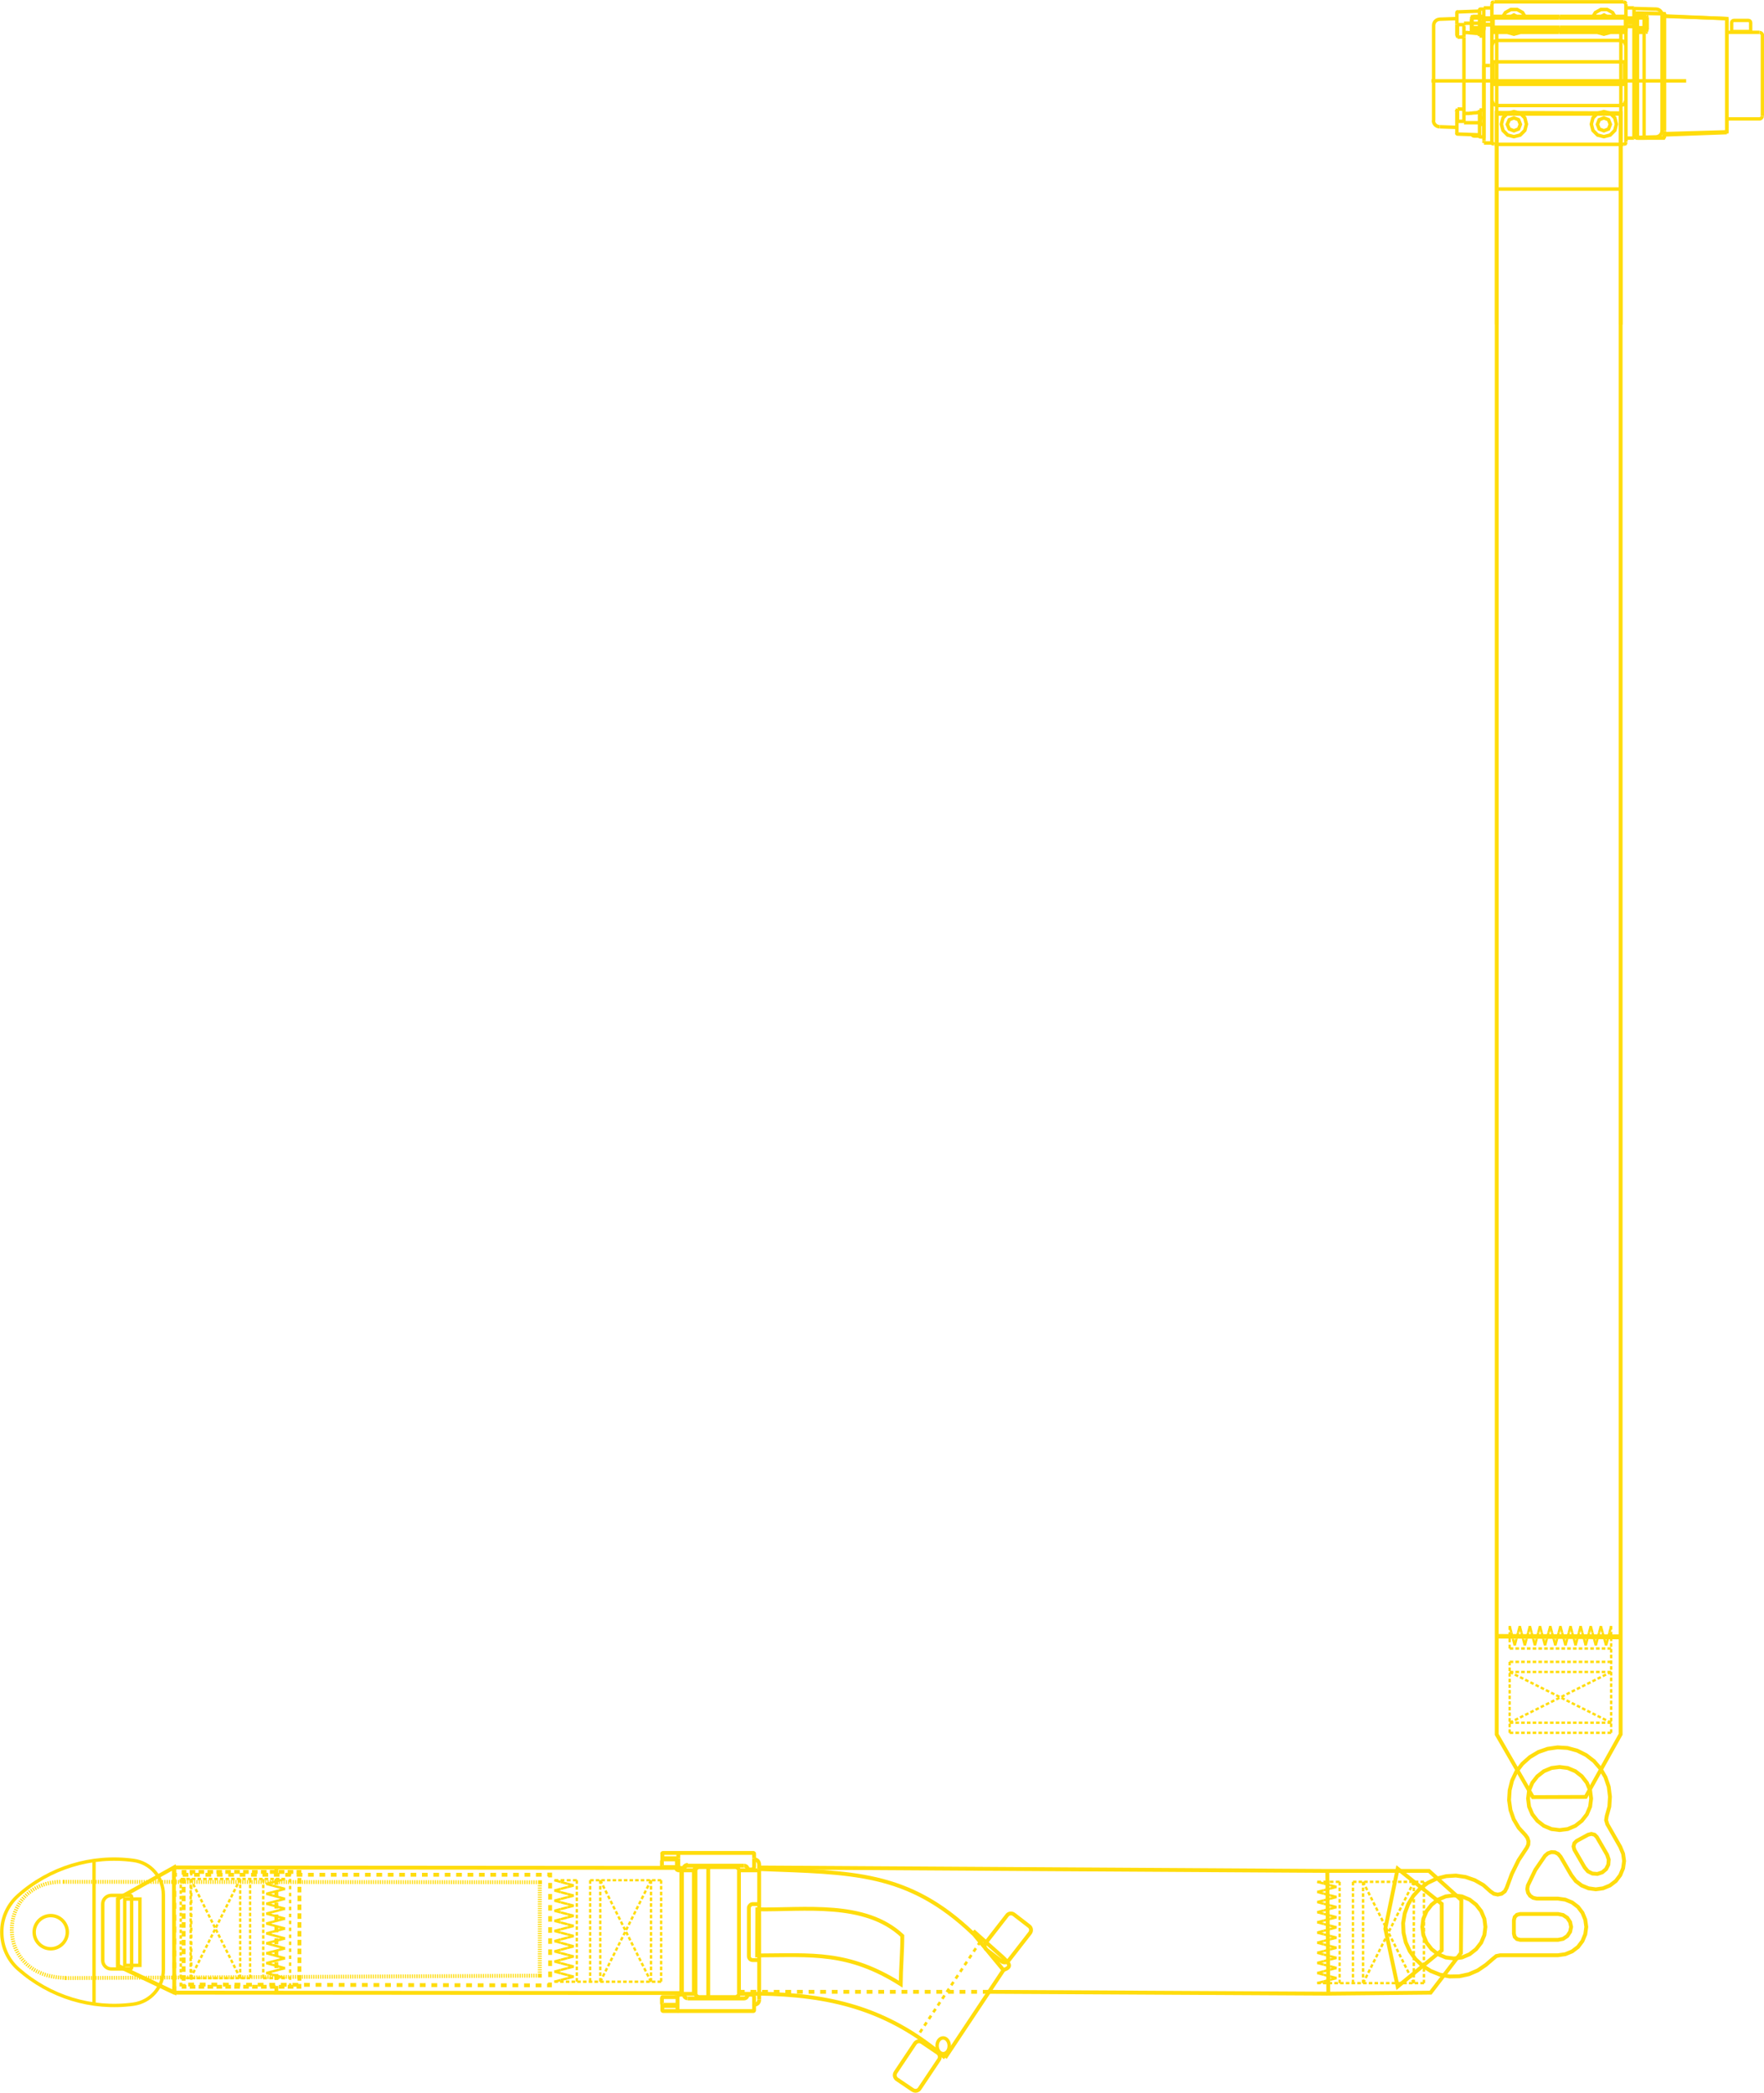 <?xml version="1.0" encoding="utf-8"?>
<!-- Generator: Adobe Illustrator 25.0.1, SVG Export Plug-In . SVG Version: 6.00 Build 0)  -->
<svg version="1.1"
	 id="GUIDE" xmlns:cc="http://creativecommons.org/ns#" xmlns:dc="http://purl.org/dc/elements/1.1/" xmlns:inkscape="http://www.inkscape.org/namespaces/inkscape" xmlns:rdf="http://www.w3.org/1999/02/22-rdf-syntax-ns#" xmlns:sodipodi="http://sodipodi.sourceforge.net/DTD/sodipodi-0.dtd" xmlns:svg="http://www.w3.org/2000/svg"
	 xmlns="http://www.w3.org/2000/svg" xmlns:xlink="http://www.w3.org/1999/xlink" x="0px" y="0px" viewBox="0 0 872.5 1035"
	 style="enable-background:new 0 0 872.5 1035;" xml:space="preserve">
<style type="text/css">
	.st0{clip-path:url(#SVGID_2_);fill:none;stroke:#FFDC0C;stroke-width:1.685;stroke-linejoin:bevel;stroke-miterlimit:22.926;}
	.st1{fill:none;stroke:#FFDC0C;stroke-width:1.684;stroke-miterlimit:22.926;}
	.st2{fill:none;stroke:#FFDC0C;stroke-width:1.91;stroke-miterlimit:22.926;}
	.st3{fill:none;stroke:#FFDC0C;stroke-width:1.91;stroke-miterlimit:22.926;stroke-dasharray:2.75,1.617;}
	.st4{fill:none;stroke:#FFDC0C;stroke-width:1.91;stroke-miterlimit:22.926;stroke-dasharray:2.771,1.637;}
	.st5{fill:none;stroke:#FFDC0C;stroke-width:1.175;stroke-miterlimit:22.926;stroke-dasharray:1.721,1.721;}
	.st6{fill:none;stroke:#FFDC0C;stroke-width:1.91;stroke-miterlimit:22.926;stroke-dasharray:2.864,2.864;}
	.st7{fill:none;stroke:#FFDC0C;stroke-width:1.91;stroke-miterlimit:22.926;stroke-dasharray:2.739,2.739;}
	.st8{fill:none;stroke:#FFDC0C;stroke-width:1.91;stroke-miterlimit:22.926;stroke-dasharray:2.818,2.818;}
	
		.st9{clip-path:url(#SVGID_4_);fill:none;stroke:#FFDC0C;stroke-width:1.91;stroke-miterlimit:22.926;stroke-dasharray:0.567,0.567;}
	
		.st10{clip-path:url(#SVGID_4_);fill:none;stroke:#FFDC0C;stroke-width:1.91;stroke-miterlimit:22.926;stroke-dasharray:0.561,0.561;}
	.st11{clip-path:url(#SVGID_4_);fill:none;stroke:#FFDC0C;stroke-width:1.91;stroke-miterlimit:22.926;}
	.st12{fill:none;stroke:#FFDC0C;stroke-width:1.179;stroke-linejoin:bevel;stroke-miterlimit:22.926;stroke-dasharray:1.847,1.148;}
	.st13{fill:none;stroke:#FFDC0C;stroke-width:1.179;stroke-linejoin:bevel;stroke-miterlimit:22.926;stroke-dasharray:1.74,1.04;}
	.st14{fill:none;stroke:#FFDC0C;stroke-width:1.179;stroke-linejoin:bevel;stroke-miterlimit:22.926;stroke-dasharray:1.746,1.046;}
	
		.st15{fill:none;stroke:#FFDC0C;stroke-width:1.179;stroke-linejoin:bevel;stroke-miterlimit:22.926;stroke-dasharray:3.194,4.500000e-02;}
	.st16{fill:none;stroke:#FFDC0C;stroke-width:1.179;stroke-linejoin:bevel;stroke-miterlimit:22.926;stroke-dasharray:1.734,1.035;}
	.st17{fill:none;stroke:#FFDC0C;stroke-width:1.179;stroke-linejoin:bevel;stroke-miterlimit:22.926;stroke-dasharray:1.708,1.008;}
	.st18{fill:none;stroke:#FFDC0C;stroke-width:1.91;stroke-miterlimit:22.926;stroke-dasharray:2.944,2.944;}
	.st19{clip-path:url(#SVGID_6_);fill:none;stroke:#FFDC0C;stroke-width:1.708;stroke-miterlimit:22.926;}
	.st20{clip-path:url(#SVGID_6_);fill:none;stroke:#FFDC0C;stroke-width:1.91;stroke-miterlimit:22.926;}
	.st21{fill:none;stroke:#FFDC0C;stroke-width:1.347;stroke-miterlimit:22.926;stroke-dasharray:2,2;}
	.st22{clip-path:url(#SVGID_8_);fill:none;stroke:#FFDC0C;stroke-width:1.91;stroke-miterlimit:22.926;}
	.st23{clip-path:url(#SVGID_8_);fill:none;stroke:#FFDC0C;stroke-width:1.91;stroke-linejoin:bevel;stroke-miterlimit:22.926;}
	.st24{fill:none;stroke:#FFDC0C;stroke-width:1.91;stroke-miterlimit:22.926;stroke-dasharray:2.873,2.873;}
	.st25{fill:none;stroke:#FFDC0C;stroke-width:1.179;stroke-linejoin:bevel;stroke-miterlimit:22.926;stroke-dasharray:1.884,1.185;}
	.st26{fill:none;stroke:#FFDC0C;stroke-width:1.179;stroke-linejoin:bevel;stroke-miterlimit:22.926;stroke-dasharray:1.773,1.074;}
	.st27{fill:none;stroke:#FFDC0C;stroke-width:1.179;stroke-linejoin:bevel;stroke-miterlimit:22.926;stroke-dasharray:1.779,1.08;}
	
		.st28{fill:none;stroke:#FFDC0C;stroke-width:1.179;stroke-linejoin:bevel;stroke-miterlimit:22.926;stroke-dasharray:3.24,9.200000e-02;}
	.st29{fill:none;stroke:#FFDC0C;stroke-width:1.179;stroke-linejoin:bevel;stroke-miterlimit:22.926;stroke-dasharray:1.768,1.068;}
	.st30{fill:none;stroke:#FFDC0C;stroke-width:1.179;stroke-linejoin:bevel;stroke-miterlimit:22.926;stroke-dasharray:1.741,1.041;}
	.st31{fill:none;stroke:#FFDC0C;stroke-width:1.719;stroke-miterlimit:22.926;}
	.st32{clip-path:url(#SVGID_10_);fill:none;stroke:#FFDC0C;stroke-width:1.719;stroke-linejoin:bevel;stroke-miterlimit:22.926;}
	.st33{clip-path:url(#SVGID_10_);fill:none;stroke:#FFDC0C;stroke-width:1.719;stroke-miterlimit:22.926;}
	.st34{clip-path:url(#SVGID_10_);fill:none;stroke:#FFDC0C;stroke-width:1.684;stroke-linejoin:bevel;stroke-miterlimit:22.926;}
	.st35{fill:none;stroke:#FFDC0C;stroke-width:1.719;stroke-linejoin:bevel;stroke-miterlimit:22.926;}
</style>
<g>
	<defs>
		<rect id="SVGID_1_" width="872.5" height="1035"/>
	</defs>
	<clipPath id="SVGID_2_">
		<use xlink:href="#SVGID_1_"  style="overflow:visible;"/>
	</clipPath>
	<path class="st0" d="M46.5,920.1v71 M25.1,947.4c-4.5,0-8.2,3.7-8.2,8.2c0,4.5,3.7,8.2,8.2,8.2c4.5,0,8.2-3.7,8.2-8.2
		C33.3,951.1,29.6,947.4,25.1,947.4z M50.8,941.7v27.8c0,2.4,1.9,4.3,4.3,4.3h9.3c0.4,0,0.7-0.3,0.7-0.7v-17.5v-17.5
		c0-0.4-0.3-0.7-0.7-0.7h-9.3C52.7,937.4,50.8,939.3,50.8,941.7z M9,937.5c15.5-13.8,36.3-20.2,57-17.4c8.5,1.1,14.8,8.4,14.8,17
		v37.1c0,8.6-6.3,15.8-14.8,17c-20.6,2.8-41.4-3.6-57-17.4c-5.2-4.6-8.1-11.2-8.1-18.1C0.8,948.7,3.8,942.1,9,937.5z"/>
</g>
<rect x="61.7" y="939.2" class="st1" width="7.5" height="32.8"/>
<path class="st2" d="M86,923.6l250.8,0.2l0.4,0.1l-0.2,61.8l-250.9-0.2l-27.8-13.2l0-33.2L86,923.6z M734.7,953l-0.5,4l-1.6,3.8
	l-2.5,3.2l-3.2,2.5l-3.8,1.6l-4,0.5l-4-0.5l-3.8-1.6l-3.2-2.5l-2.5-3.2L704,957l-0.5-4l0.5-4l1.6-3.8l2.5-3.2l3.2-2.5l3.8-1.6l4-0.5
	l4,0.5l3.8,1.6l3.2,2.5l2.5,3.2l1.6,3.8L734.7,953z M748.8,956.3v-6.6l0.4-1.6l1.1-1.1l1.6-0.4h18.7l2.5,0.5l2.1,1.4l1.4,2.1
	l0.5,2.4l-0.5,2.4l-1.4,2.1l-2.1,1.4l-2.5,0.5h-18.7l-1.6-0.4l-1.1-1.1L748.8,956.3z M787,889.5l-0.5,4l-1.6,3.8l-2.5,3.2l-3.2,2.5
	l-3.8,1.6l-4,0.5l-4-0.5l-3.8-1.6l-3.2-2.5l-2.5-3.2l-1.6-3.8l-0.5-4l0.5-4l1.6-3.8l2.5-3.2l3.2-2.5l3.8-1.6l4-0.5l4,0.5l3.8,1.6
	l3.2,2.5l2.5,3.2l1.6,3.8L787,889.5z M785.5,907.4l1.6-0.4l1.6,0.4l1.1,1.1l5.1,8.8l0.8,2.4l-0.2,2.5l-1.1,2.2l-1.9,1.6l-2.4,0.8
	l-2.5-0.2l-2.2-1.1l-1.6-1.9l-5.1-8.8l-0.4-1.6l0.4-1.6l1.1-1.1L785.5,907.4z M738.5,968.7l1.6-1.3l2-0.4h28.5l3.6-0.5l3.4-1.4
	l2.9-2.2l2.2-2.9l1.4-3.4l0.5-3.6l-0.5-3.6l-1.4-3.4l-2.2-2.9l-2.9-2.2l-3.4-1.4l-3.6-0.5h-10.5l-1.8-0.4l-1.5-1l-1-1.5l-0.4-1.8
	l0.3-1.8l3.7-7.7l4.8-7l1.4-1.2l1.7-0.6l1.8,0.1l1.6,0.8l1.2,1.4l5.3,9.1l2.2,2.9l2.9,2.2l3.4,1.4l3.6,0.5l3.6-0.5l3.4-1.4l2.9-2.2
	l2.2-2.9l1.4-3.4l0.5-3.6l-0.5-3.6l-1.4-3.4l-6.4-11.2l-0.6-2l0.3-2l1.3-4.7l0.3-4.9l-0.6-4.9l-1.6-4.7l-2.5-4.3l-3.2-3.7l-3.9-3
	l-4.4-2.2l-4.8-1.3l-4.9-0.3l-4.9,0.7l-4.6,1.6l-4.2,2.5l-3.7,3.3l-3,3.9l-2.1,4.4l-1.2,4.8l-0.3,4.9l0.7,4.9l1.6,4.6l2.5,4.2
	l3.3,3.6l1,1.4l0.5,1.6l-0.1,1.7l-0.7,1.5l-4.1,6.2l-3.3,6.7l-2.6,7l-0.9,1.7l-1.6,1.2l-1.9,0.4l-1.9-0.4l-1.6-1.1l-3.6-3.2
	l-4.2-2.4l-4.6-1.6l-4.8-0.7l-4.8,0.3l-4.7,1.2l-4.4,2.1l-3.9,2.9l-3.3,3.6l-2.5,4.1l-1.7,4.5l-0.8,4.8l0.2,4.8l1.1,4.7l2,4.4
	l2.8,3.9l3.5,3.3l4.1,2.6l4.5,1.8l4.8,0.9l4.8-0.1l4.7-1l4.4-1.9l4-2.7L738.5,968.7z M86.2,985.4l-27.8-13.2l0-33.2L86,923.6
	L86.2,985.4z"/>
<line class="st3" x1="90.8" y1="979.6" x2="90.8" y2="928"/>
<line class="st4" x1="93.8" y1="925.8" x2="145.9" y2="925.8"/>
<line class="st3" x1="148.1" y1="928.8" x2="148.1" y2="980.4"/>
<line class="st4" x1="145.1" y1="982.6" x2="93" y2="982.6"/>
<path class="st2" d="M92.2,982.6h-1.4v-1.4 M148.1,981.2v1.4h-1.4 M146.7,925.8h1.4v1.4 M90.8,927.2v-1.4h1.4"/>
<line class="st5" x1="143.5" y1="982.6" x2="143.5" y2="925.8"/>
<line class="st5" x1="94.6" y1="982.6" x2="94.6" y2="925.8"/>
<line class="st6" x1="93.1" y1="981.5" x2="269.2" y2="981.9"/>
<line class="st7" x1="272.1" y1="977.8" x2="272.1" y2="929.9"/>
<line class="st8" x1="267.9" y1="927.2" x2="88.9" y2="927.2"/>
<path class="st2" d="M87.5,927.2h-1.4 M272.1,928.5v-1.4h-1.4 M270.6,981.9l1.4,0v-1.4 M88.8,981.5l1.4,0"/>
<polygon class="st2" points="691.3,924.2 713.1,941.6 713.1,964.6 691.3,982.5 685.2,953.9 "/>
<g>
	<defs>
		<rect id="SVGID_3_" width="872.5" height="1035"/>
	</defs>
	<clipPath id="SVGID_4_">
		<use xlink:href="#SVGID_3_"  style="overflow:visible;"/>
	</clipPath>
	<path class="st9" d="M29.8,930.7c-31.4,0.7-33.4,47,2.7,47.5"/>
	<line class="st9" x1="32.5" y1="930.7" x2="265.8" y2="930.9"/>
	<line class="st10" x1="267" y1="932.4" x2="267" y2="975.9"/>
	<line class="st9" x1="265.5" y1="977.1" x2="33.3" y2="978.3"/>
	<path class="st11" d="M33,978.3l-1,0 M267,976.1l0,1l-1,0 M266.1,930.9l1,0v1 M31,930.7l1,0"/>
</g>
<line class="st12" x1="141" y1="978.3" x2="130.2" y2="978.3"/>
<line class="st13" x1="89.4" y1="978.3" x2="89.4" y2="929.3"/>
<line class="st13" x1="123.7" y1="978.3" x2="123.7" y2="929.3"/>
<line class="st13" x1="94.3" y1="978.3" x2="94.3" y2="929.3"/>
<line class="st13" x1="118.8" y1="978.3" x2="118.8" y2="929.3"/>
<line class="st14" x1="118.8" y1="929.3" x2="94.3" y2="978.3"/>
<line class="st14" x1="94.3" y1="929.3" x2="118.8" y2="978.3"/>
<line class="st13" x1="130.2" y1="978.3" x2="130.2" y2="929.3"/>
<line class="st15" x1="141" y1="929.3" x2="131.7" y2="931.7"/>
<line class="st15" x1="131.7" y1="931.7" x2="141" y2="934.2"/>
<line class="st15" x1="141" y1="934.2" x2="131.7" y2="936.6"/>
<line class="st15" x1="131.7" y1="936.6" x2="141" y2="939.1"/>
<line class="st15" x1="141" y1="939.1" x2="131.7" y2="941.5"/>
<line class="st15" x1="131.7" y1="941.5" x2="141" y2="944"/>
<line class="st15" x1="141" y1="944" x2="131.7" y2="946.4"/>
<line class="st15" x1="131.7" y1="946.4" x2="141" y2="948.9"/>
<line class="st15" x1="141" y1="948.9" x2="131.7" y2="951.3"/>
<line class="st15" x1="131.7" y1="951.3" x2="141" y2="953.8"/>
<line class="st15" x1="141" y1="953.8" x2="131.7" y2="956.2"/>
<line class="st15" x1="131.7" y1="956.2" x2="141" y2="958.7"/>
<line class="st15" x1="141" y1="958.7" x2="131.7" y2="961.1"/>
<line class="st15" x1="131.7" y1="961.1" x2="141" y2="963.6"/>
<line class="st15" x1="141" y1="963.6" x2="131.7" y2="966"/>
<line class="st15" x1="131.7" y1="966" x2="141" y2="968.5"/>
<line class="st15" x1="141" y1="968.5" x2="131.7" y2="970.9"/>
<line class="st15" x1="131.7" y1="970.9" x2="141" y2="973.4"/>
<line class="st15" x1="141" y1="973.4" x2="131.7" y2="975.8"/>
<line class="st15" x1="131.7" y1="975.8" x2="141" y2="978.3"/>
<line class="st16" x1="89.4" y1="929.3" x2="141" y2="929.3"/>
<line class="st17" x1="123.7" y1="978.3" x2="89.4" y2="978.3"/>
<line class="st18" x1="136.7" y1="923.3" x2="136.7" y2="985.1"/>
<line class="st18" x1="86.2" y1="923.4" x2="86.2" y2="985.2"/>
<path class="st2" d="M656.5,925.3h50.3l16,14.4l-0.2,26.2l-15,19.6L657,986L656.5,925.3z M656.5,925.3L375,923.6 M657,986l-168-0.9"
	/>
<g>
	<defs>
		<rect id="SVGID_5_" width="872.5" height="1035"/>
	</defs>
	<clipPath id="SVGID_6_">
		<use xlink:href="#SVGID_5_"  style="overflow:visible;"/>
	</clipPath>
	<path class="st19" d="M466.5,1015.7c1.7,0,3-1.7,3-3.9s-1.4-3.9-3-3.9c-1.7,0-3,1.7-3,3.9S464.9,1015.7,466.5,1015.7z"/>
	<path class="st20" d="M467.5,1017.7l28.8-43.3 M375.5,986c34.1,0.6,63.1,6.8,92,31.7 M376.1,924.4c45.3,1.8,72.9,1,105.3,32"/>
</g>
<line class="st21" x1="455" y1="1005.2" x2="484.9" y2="960.2"/>
<g>
	<defs>
		<rect id="SVGID_7_" width="872.5" height="1035"/>
	</defs>
	<clipPath id="SVGID_8_">
		<use xlink:href="#SVGID_7_"  style="overflow:visible;"/>
	</clipPath>
	<path class="st22" d="M446.3,957.4c-18.5-17.3-48.5-12.7-71.7-13.1c0,8-0.1,14.6-0.1,22.8c27.4-0.1,45-2.2,71,14.2
		C445.6,973,446.3,965.3,446.3,957.4z M498.9,969.6l10.5-13.5c0.9-1.1,0.7-2.7-0.4-3.5l-7.4-5.7c-1.1-0.9-2.7-0.7-3.5,0.4
		l-10.5,13.5c-0.9,1.1-0.7,2.7,0.4,3.5l7.4,5.7C496.4,970.9,498,970.7,498.9,969.6z M454.9,1032.9l9.5-14.2c0.8-1.2,0.5-2.7-0.7-3.5
		l-7.7-5.2c-1.2-0.8-2.7-0.5-3.5,0.7l-9.5,14.2c-0.8,1.2-0.5,2.7,0.7,3.5l7.7,5.2C452.6,1034.4,454.2,1034.1,454.9,1032.9z
		 M496.3,974.3l-14.9-18l0.7-0.7l13.7,12.2C499.4,971.2,500.7,972.8,496.3,974.3z"/>
	<path class="st23" d="M373,919.2L373,919.2L373,919.2 M373,991.9L373,991.9L373,991.9 M335.5,916.4v2.5 M327.6,991.2l0,0.3
		 M327.6,919.9l0-0.3 M327.6,991.5v0.4 M327.6,919.6v-0.4 M373,991.5c0,0.1-0.1,0.3-0.1,0.4 M375.5,941.7v27.7 M327.9,991.9v-0.4
		 M327.6,991.9v0.5 M327.6,919.2v-0.5 M327.6,992.3v1.9 M327.6,918.7v-1.9 M327.9,992c0.1,0,0.3,0.1,0.4,0.1 M327.9,992
		c0.1,0,0.3,0.1,0.4,0.1 M327.9,992c0.1,0,0.3,0.1,0.4,0.1 M327.9,992c0.1,0,0.3,0.1,0.4,0.1 M327.9,992c0.1,0,0.3,0.1,0.4,0.1
		 M327.9,992c0.1,0,0.3,0.1,0.4,0.1 M327.9,992c0.1,0,0.3,0.1,0.4,0.1 M327.9,992c0.1,0,0.3,0.1,0.4,0.1 M327.9,992
		c0.1,0,0.3,0.1,0.4,0.1 M327.9,992c0.1,0,0.3,0.1,0.4,0.1 M327.9,992c0.1,0,0.3,0.1,0.4,0.1 M327.9,992c0.1,0,0.3,0.1,0.4,0.1
		 M327.9,992c0.1,0,0.3,0.1,0.4,0.1 M327.9,992c0.1,0,0.3,0.1,0.4,0.1 M327.9,992c0.1,0,0.3,0.1,0.4,0.1 M327.9,992
		c0.1,0,0.3,0.1,0.4,0.1 M327.9,992c0.1,0,0.3,0.1,0.4,0.1 M327.9,992c0.1,0,0.3,0.1,0.4,0.1 M327.9,992c0.1,0,0.3,0.1,0.4,0.1
		 M327.9,992c0.1,0,0.3,0.1,0.4,0.1 M327.9,991.9v0.2c0,0,0.3,0.1,0.4,0.1 M328.4,919c-0.2,0-0.4,0-0.4,0.1v0.2v0.4 M335.1,919h-6.8
		 M335.1,992.1h-6.8 M328.1,994.6h7.4 M328.1,916.4h7.4 M367.9,988.4c0.8,0,1.4-0.4,1.7-1.1 M370.8,986.5c-0.5,0-1,0.3-1.2,0.8
		 M336.4,986.5c-0.3,0-0.7,0.1-0.9,0.4c-0.2,0.2-0.4,0.6-0.4,0.9 M337.3,986.5h-0.9 M338.4,987.2c-0.2-0.5-0.7-0.8-1.2-0.8
		 M338.4,987.2c0.3,0.7,1,1.1,1.7,1.1 M367.9,988.4h-27.7 M340.2,922.7c-0.8,0-1.4,0.4-1.7,1.1 M335.1,987.8v4.4 M371.7,986.5h-0.9
		 M373,987.8c0-0.3-0.1-0.7-0.4-0.9c-0.2-0.2-0.6-0.4-0.9-0.4 M373,992.1v-4.4 M372.6,994.6c0.1,0,0.2,0,0.3-0.1
		c0.1-0.1,0.1-0.2,0.1-0.3 M373,994.2v-2.1 M373,919v4.4 M373,916.8c0-0.1,0-0.2-0.1-0.3c-0.1-0.1-0.2-0.1-0.3-0.1 M373,916.8v2.1
		 M340.2,922.7v-0.4 M367.9,922.7h-27.7 M335.1,992.1v2.1c0,0,0,0,0,0.1c0,0,0,0.1,0,0.1c0,0,0.1,0.1,0.1,0.1c0,0,0,0,0.1,0
		 M335.7,916.4h36.9 M335.1,919h0.4 M335.1,923.3V919 M335.1,923.3h0.4 M335.1,923.3c0,0.7,0.6,1.3,1.3,1.3 M336.4,924.6v-0.4
		 M337.3,924.6h-0.9 M338.4,923.8L338.4,923.8L338.4,923.8L338.4,923.8l-0.1,0l-0.1,0l-0.1,0l-0.1,0l-0.1,0 M337.3,924.6v-0.4
		 M337.3,924.6c0.5,0,1-0.3,1.2-0.8 M335.5,919v4.4 M335.5,923.3c0,0.5,0.4,0.9,0.9,0.9 M336.4,924.2h0.9 M337.3,924.2
		c0.4,0,0.7-0.2,0.8-0.5 M340.2,922.3c-0.9,0-1.7,0.5-2.1,1.4 M335.7,994.6h36.9 M369.7,923.8c-0.3-0.7-1-1.1-1.7-1.1 M369.7,923.8
		c0.2,0.5,0.7,0.8,1.2,0.8 M371.7,924.6h-0.9 M371.7,924.6c0.3,0,0.7-0.1,0.9-0.4c0.2-0.2,0.4-0.6,0.4-0.9 M327.7,923.4h-0.2
		 M327.6,987.7h0.2 M375.5,941.7v-17.3 M375.5,986.7v-17.3 M372.3,969.4h3.2 M370.4,967.5c0,1,0.8,1.9,1.9,1.9 M370.4,943.6v24
		 M372.3,941.7c-0.5,0-1,0.2-1.3,0.6c-0.4,0.4-0.6,0.8-0.6,1.3 M375.5,941.7h-3.2 M365.5,985.8v-60.5 M365.4,986.5
		c0.1-0.2,0.1-0.5,0.1-0.7 M365.5,925.3c0-0.2,0-0.5-0.1-0.7 M337.3,925v61.2 M344,924.8v61.5 M343.2,925v61.2 M327.7,987.7h6.7
		 M334.8,991.5h-6.7 M334.5,923.4h-6.7 M328.1,919.6h6.7 M375.5,986.7v2.2 M334.6,987.7v-0.9 M345.9,987.7h17.8 M344.1,986.5
		c-0.1-0.2-0.3-0.4-0.6-0.4 M375.5,986.7c0-0.2-0.1-0.3-0.2-0.4c-0.1-0.1-0.3-0.2-0.4-0.2 M334.5,987.7h0.3 M366,986.1h8.9
		 M335.1,991.5h-0.3 M334.8,987.7C334.9,987.7,334.9,987.7,334.8,987.7c0.2,0,0.2,0.1,0.3,0.1c0,0,0,0,0,0 M334.8,987.7L334.8,987.7
		 M366,986.1c-0.3,0-0.5,0.2-0.6,0.4 M363.6,987.7c0.8,0,1.5-0.5,1.8-1.2 M344.1,986.5c0.3,0.7,1,1.2,1.8,1.2 M335.2,986.1h8.3
		 M335.2,986.1c-0.2,0-0.3,0.1-0.4,0.2c-0.1,0.1-0.2,0.3-0.2,0.4 M373,991.5c0.7,0,1.3-0.3,1.8-0.7c0.5-0.5,0.7-1.1,0.7-1.8
		 M343.5,925c0.3,0,0.5-0.2,0.6-0.4 M334.8,923.4L334.8,923.4 M334.8,920.2v3 M334.8,923.4h-0.3 M334.8,923.3v0.1 M365.4,924.6
		c0.1,0.2,0.3,0.4,0.6,0.4 M374.9,925c0.2,0,0.3-0.1,0.4-0.2c0.1-0.1,0.2-0.3,0.2-0.4 M343.5,925v-0.6 M343.5,925h-8.3 M334.6,924.3
		c0,0.2,0.1,0.3,0.2,0.4c0.1,0.1,0.3,0.2,0.4,0.2 M374.9,925H366 M375.5,922.1v2.2 M365.4,924.6c-0.3-0.7-1-1.2-1.8-1.2
		 M345.9,922.7c-1,0-2,0.6-2.3,1.6 M344.1,924.6L344.1,924.6L344.1,924.6L344.1,924.6l-0.2-0.1l-0.1,0l-0.1,0l-0.1,0l-0.1,0
		 M345.9,923.4c-0.8,0-1.5,0.5-1.8,1.2 M334.8,919.6h0.3 M334.6,924.3v-0.9 M335.1,923.3C335.1,923.3,335.1,923.3,335.1,923.3
		c-0.1,0-0.2,0.1-0.2,0.1c0,0-0.1,0-0.1,0 M334.8,919.6v0.6 M345.9,923.4v-0.6 M363.6,923.4h-17.8 M375.5,922.1
		c0-0.7-0.3-1.3-0.7-1.8c-0.5-0.5-1.1-0.7-1.8-0.7 M350.3,923.4v64.3 M327.6,994.2c0,0.2,0.2,0.4,0.4,0.4 M327.9,916.4
		c-0.2,0-0.4,0.2-0.4,0.4 M327.9,994.6C327.9,994.6,328,994.6,327.9,994.6c0.1,0,0.1,0,0.2,0 M328.1,916.4L328.1,916.4
		c-0.1,0-0.1,0-0.2,0 M335.3,994.6c0.1,0,0.1,0.1,0.2,0.1 M335.7,916.4h-0.2 M335.5,994.6h0.2 M327.4,923.3c0,0.1,0.1,0.1,0.1,0.1
		 M327.4,990.8c0,0.3,0.3,0.6,0.6,0.6 M327.6,987.7C327.5,987.7,327.5,987.7,327.6,987.7c-0.1,0.1-0.1,0.1-0.1,0.1 M327.4,920.2v3
		 M327.4,987.8v3 M328.1,919.6c-0.2,0-0.3,0.1-0.4,0.2c-0.1,0.1-0.2,0.3-0.2,0.4 M337,925v61.2"/>
</g>
<line class="st24" x1="489" y1="985.1" x2="365.4" y2="985.1"/>
<line class="st25" x1="651.5" y1="930.7" x2="662.6" y2="930.7"/>
<line class="st26" x1="704.3" y1="930.7" x2="704.3" y2="980.8"/>
<line class="st26" x1="669.2" y1="930.7" x2="669.2" y2="980.8"/>
<line class="st26" x1="699.3" y1="930.7" x2="699.3" y2="980.8"/>
<line class="st26" x1="674.2" y1="930.7" x2="674.2" y2="980.8"/>
<line class="st27" x1="674.2" y1="980.8" x2="699.3" y2="930.7"/>
<line class="st27" x1="699.3" y1="980.8" x2="674.2" y2="930.7"/>
<line class="st26" x1="662.6" y1="930.7" x2="662.6" y2="980.8"/>
<line class="st28" x1="651.5" y1="980.8" x2="661.1" y2="978.3"/>
<line class="st28" x1="661.1" y1="978.3" x2="651.5" y2="975.8"/>
<line class="st28" x1="651.5" y1="975.8" x2="661.1" y2="973.3"/>
<line class="st28" x1="661.1" y1="973.3" x2="651.5" y2="970.8"/>
<line class="st28" x1="651.5" y1="970.8" x2="661.1" y2="968.3"/>
<line class="st28" x1="661.1" y1="968.3" x2="651.5" y2="965.8"/>
<line class="st28" x1="651.5" y1="965.8" x2="661.1" y2="963.3"/>
<line class="st28" x1="661.1" y1="963.3" x2="651.5" y2="960.8"/>
<line class="st28" x1="651.5" y1="960.8" x2="661.1" y2="958.3"/>
<line class="st28" x1="661.1" y1="958.3" x2="651.5" y2="955.8"/>
<line class="st28" x1="651.5" y1="955.8" x2="661.1" y2="953.2"/>
<line class="st28" x1="661.1" y1="953.2" x2="651.5" y2="950.7"/>
<line class="st28" x1="651.5" y1="950.7" x2="661.1" y2="948.2"/>
<line class="st28" x1="661.1" y1="948.2" x2="651.5" y2="945.7"/>
<line class="st28" x1="651.5" y1="945.7" x2="661.1" y2="943.2"/>
<line class="st28" x1="661.1" y1="943.2" x2="651.5" y2="940.7"/>
<line class="st28" x1="651.5" y1="940.7" x2="661.1" y2="938.2"/>
<line class="st28" x1="661.1" y1="938.2" x2="651.5" y2="935.7"/>
<line class="st28" x1="651.5" y1="935.7" x2="661.1" y2="933.2"/>
<line class="st28" x1="661.1" y1="933.2" x2="651.5" y2="930.7"/>
<line class="st29" x1="704.3" y1="980.8" x2="651.5" y2="980.8"/>
<line class="st30" x1="669.2" y1="930.7" x2="704.3" y2="930.7"/>
<line class="st25" x1="274.2" y1="929.9" x2="285.3" y2="929.9"/>
<line class="st26" x1="327" y1="929.9" x2="327" y2="980.1"/>
<line class="st26" x1="291.9" y1="929.9" x2="291.9" y2="980.1"/>
<line class="st26" x1="322" y1="929.9" x2="322" y2="980.1"/>
<line class="st26" x1="296.9" y1="929.9" x2="296.9" y2="980.1"/>
<line class="st27" x1="296.9" y1="980.1" x2="322" y2="929.9"/>
<line class="st27" x1="322" y1="980.1" x2="296.9" y2="929.9"/>
<line class="st26" x1="285.3" y1="929.9" x2="285.3" y2="980.1"/>
<line class="st28" x1="274.2" y1="980.1" x2="283.8" y2="977.6"/>
<line class="st28" x1="283.8" y1="977.6" x2="274.2" y2="975.1"/>
<line class="st28" x1="274.2" y1="975.1" x2="283.8" y2="972.6"/>
<line class="st28" x1="283.8" y1="972.6" x2="274.2" y2="970.1"/>
<line class="st28" x1="274.2" y1="970.1" x2="283.8" y2="967.6"/>
<line class="st28" x1="283.8" y1="967.6" x2="274.2" y2="965.1"/>
<line class="st28" x1="274.2" y1="965.1" x2="283.8" y2="962.6"/>
<line class="st28" x1="283.8" y1="962.6" x2="274.2" y2="960"/>
<line class="st28" x1="274.2" y1="960" x2="283.8" y2="957.5"/>
<line class="st28" x1="283.8" y1="957.5" x2="274.2" y2="955"/>
<line class="st28" x1="274.2" y1="955" x2="283.8" y2="952.5"/>
<line class="st28" x1="283.8" y1="952.5" x2="274.2" y2="950"/>
<line class="st28" x1="274.2" y1="950" x2="283.8" y2="947.5"/>
<line class="st28" x1="283.8" y1="947.5" x2="274.2" y2="945"/>
<line class="st28" x1="274.2" y1="945" x2="283.8" y2="942.5"/>
<line class="st28" x1="283.8" y1="942.5" x2="274.2" y2="940"/>
<line class="st28" x1="274.2" y1="940" x2="283.8" y2="937.5"/>
<line class="st28" x1="283.8" y1="937.5" x2="274.2" y2="935"/>
<line class="st28" x1="274.2" y1="935" x2="283.8" y2="932.5"/>
<line class="st28" x1="283.8" y1="932.5" x2="274.2" y2="929.9"/>
<line class="st29" x1="327" y1="980.1" x2="274.2" y2="980.1"/>
<line class="st30" x1="291.9" y1="929.9" x2="327" y2="929.9"/>
<path class="st2" d="M740.3,809.1v48.7l17.9,31l26.1-0.1l17.3-31v-48.4L740.3,809.1z M801.6,809.3h-61.3 M801.6,56l-61.3-0.2v753.6
	l61.3,0.4V56z"/>
<line class="st25" x1="746.7" y1="804.2" x2="746.7" y2="815.3"/>
<line class="st26" x1="746.7" y1="857" x2="796.9" y2="857"/>
<line class="st26" x1="746.7" y1="821.9" x2="796.9" y2="821.9"/>
<line class="st26" x1="746.7" y1="852" x2="796.9" y2="852"/>
<line class="st26" x1="746.7" y1="826.9" x2="796.9" y2="826.9"/>
<line class="st27" x1="796.9" y1="826.9" x2="746.7" y2="852"/>
<line class="st27" x1="796.9" y1="852" x2="746.7" y2="826.9"/>
<line class="st26" x1="746.7" y1="815.3" x2="796.9" y2="815.3"/>
<line class="st28" x1="796.9" y1="804.2" x2="794.4" y2="813.8"/>
<line class="st28" x1="794.4" y1="813.8" x2="791.8" y2="804.2"/>
<line class="st28" x1="791.8" y1="804.2" x2="789.3" y2="813.8"/>
<line class="st28" x1="789.3" y1="813.8" x2="786.8" y2="804.2"/>
<line class="st28" x1="786.8" y1="804.2" x2="784.3" y2="813.8"/>
<line class="st28" x1="784.3" y1="813.8" x2="781.8" y2="804.2"/>
<line class="st28" x1="781.8" y1="804.2" x2="779.3" y2="813.8"/>
<line class="st28" x1="779.3" y1="813.8" x2="776.8" y2="804.2"/>
<line class="st28" x1="776.8" y1="804.2" x2="774.3" y2="813.8"/>
<line class="st28" x1="774.3" y1="813.8" x2="771.8" y2="804.2"/>
<line class="st28" x1="771.8" y1="804.2" x2="769.3" y2="813.8"/>
<line class="st28" x1="769.3" y1="813.8" x2="766.8" y2="804.2"/>
<line class="st28" x1="766.8" y1="804.2" x2="764.2" y2="813.8"/>
<line class="st28" x1="764.2" y1="813.8" x2="761.7" y2="804.2"/>
<line class="st28" x1="761.7" y1="804.2" x2="759.2" y2="813.8"/>
<line class="st28" x1="759.2" y1="813.8" x2="756.7" y2="804.2"/>
<line class="st28" x1="756.7" y1="804.2" x2="754.2" y2="813.8"/>
<line class="st28" x1="754.2" y1="813.8" x2="751.7" y2="804.2"/>
<line class="st28" x1="751.7" y1="804.2" x2="749.2" y2="813.8"/>
<line class="st28" x1="749.2" y1="813.8" x2="746.7" y2="804.2"/>
<line class="st29" x1="796.9" y1="857" x2="796.9" y2="804.2"/>
<line class="st30" x1="746.7" y1="821.9" x2="746.7" y2="857"/>
<path class="st31" d="M771,40h-63 M771,40h63"/>
<g>
	<defs>
		<rect id="SVGID_9_" width="872.5" height="1035"/>
	</defs>
	<clipPath id="SVGID_10_">
		<use xlink:href="#SVGID_9_"  style="overflow:visible;"/>
	</clipPath>
	<path class="st32" d="M734,70.7v-1 M738,70.7h-4 M734,39.9v29.7 M709.1,12.6v1.8 M709.1,57.8v1.8 M709.1,55v2.8 M709.1,14.4v2.8
		 M709.1,17.2L709.1,17.2 M720.6,60.1V66 M720.6,6.2v5.8 M724.2,60c0,0.1,0,0.2-0.1,0.3c0,0.1,0,0.2-0.1,0.3c0,0,0,0.1,0,0.1
		c0,0,0,0,0,0 M724.1,11.5C724.1,11.5,724.1,11.5,724.1,11.5c0,0,0,0.1,0,0.1c0,0.1,0,0.2,0.1,0.3c0,0.1,0,0.2,0.1,0.3 M724.1,60
		v0.7 M724.1,11.5v0.7 M724.5,12.1c-0.1,0-0.2,0.1-0.2,0.1 M724.2,60c0.1,0,0.2,0.1,0.2,0.1 M720.9,60L720.9,60l-0.1,0l-0.1,0l0,0
		l0,0l0,0l0,0l0,0l0,0l0,0 M720.6,55.3v4.9 M720.6,12.1V17 M720.9,12.2L720.9,12.2l-0.1,0l-0.1,0l0,0l0,0l0,0l0,0l0,0l0,0l0,0
		 M720.9,60l3.2,0 M720.9,60v-6.2 M720.9,12.2l3.2,0 M720.9,18.4v-6.2 M731.8,58.3v3.2 M731.8,61.5v5.8 M731.8,61.5h0.4 M731.8,10.7
		v3.2 M731.8,4.9v5.8 M731.8,10.7h0.4 M724.2,60c0,0-0.1,0-0.1,0 M724.1,53.9v6 M724.1,12.2c0,0,0.1,0,0.1,0 M724.1,12.2v6
		 M732.1,61.5v-3.2 M732.1,61.5h1.9 M732.1,13.9v-3.2 M732.1,10.7h1.9 M731.8,13.9v2.4 M731.8,13.9h0.4 M731.8,16.8v0.5 M724.5,12.1
		c-0.1-0.1-0.1-0.2-0.2-0.3c-0.1-0.1-0.1-0.2-0.2-0.3c0,0,0,0,0,0 M724.1,11.5l7.7,0 M732.1,17.3C732.1,17.3,732.1,17.3,732.1,17.3
		C732.1,17.3,732.1,17.2,732.1,17.3c-0.1,0-0.1,0-0.1,0c0,0,0,0,0-0.1c0,0,0,0,0-0.1c0,0,0-0.1-0.1-0.1c0,0,0-0.1,0-0.1
		c0-0.1,0-0.1,0-0.2c0-0.1,0-0.1,0-0.2s0-0.1,0-0.2 M731.8,54.9v0.5 M724.1,60.7l7.7,0 M724.1,60.7
		C724.1,60.7,724.1,60.7,724.1,60.7c0.1-0.1,0.1-0.2,0.2-0.3c0.1-0.1,0.1-0.2,0.2-0.3 M731.8,58.3h0.4 M731.8,55.9v2.4 M731.8,55.9
		c0-0.1,0-0.1,0-0.2c0-0.1,0-0.1,0-0.2c0,0,0-0.1,0-0.1c0,0,0-0.1,0-0.1c0,0,0-0.1,0-0.1c0,0,0-0.1,0-0.1c0,0,0,0,0-0.1
		c0,0,0,0,0.1-0.1c0,0,0,0,0,0c0,0,0,0,0,0c0,0,0,0,0,0 M731.8,17.3l0.4,0 M732.1,17.3v-3.4 M732.1,13.9h1.9 M731.8,17.3v0.6
		 M732.1,58.3h1.9 M732.1,58.3V55 M732.1,55l-0.4,0 M731.8,54.4v0.6 M709.1,17.2V55 M720.6,17c0,0,0,0.1,0,0.1c0,0,0,0.1,0,0.1
		c0,0.1,0,0.2,0.1,0.3c0,0.1,0,0.1,0.1,0.2c0,0.1,0,0.1,0.1,0.2c0,0.1,0.1,0.3,0.2,0.4c0,0,0,0,0,0 M720.9,18.4l3.2-0.1 M720.9,53.9
		l3.2,0.1 M720.9,53.9C720.9,53.9,720.9,53.9,720.9,53.9c-0.1,0.2-0.1,0.3-0.2,0.4c0,0.1,0,0.1-0.1,0.2c0,0.1,0,0.1-0.1,0.2
		c0,0.1,0,0.2-0.1,0.3c0,0,0,0.1,0,0.1c0,0,0,0.1,0,0.1 M724.1,18.3v35.6 M734,32.4h3 M725,16.1L725,16.1 M725,56.2L725,56.2
		 M724.1,56.1c0.4,0,1.7,0,2,0c0.4,0,0.7,0,1.1-0.1c0.4,0,0.7,0,1.1-0.1c0.4,0,0.7-0.1,1.1-0.1c0.2,0,0.3,0,0.5,0
		c0.2,0,0.3,0,0.5-0.1c0.2,0,0.3,0,0.5-0.1c0.1,0,0.2,0,0.2,0c0.1,0,0.2,0,0.2,0c0.1,0,0.2,0,0.2-0.1c0,0,0.1,0,0.1,0
		c0,0,0.1,0,0.1,0c0,0,0,0,0,0c0,0,0,0,0,0c0,0,0,0,0,0c0,0,0,0,0,0c0,0,0,0,0,0 M731.8,16.8C731.8,16.8,731.8,16.8,731.8,16.8
		C731.8,16.8,731.8,16.7,731.8,16.8C731.7,16.7,731.7,16.7,731.8,16.8C731.7,16.7,731.7,16.7,731.8,16.8c-0.1-0.1-0.2-0.1-0.2-0.1
		c0,0-0.1,0-0.1,0c0,0-0.1,0-0.1,0c-0.1,0-0.2,0-0.3-0.1c-0.1,0-0.2,0-0.3-0.1c-0.1,0-0.2,0-0.4,0c-0.1,0-0.2,0-0.4,0
		c-0.3,0-0.7-0.1-1-0.1c-0.3,0-0.7-0.1-1-0.1c-0.3,0-0.7,0-1-0.1c-0.3,0-0.7,0-1-0.1c-0.3,0-1.3,0-1.6,0 M731.8,17.8l2.2,0
		 M734,32.3V33 M734,39.3v0.7 M731.8,54.4l2.2,0 M734,39.3V33 M729.3,67.3h2.5 M729.3,67.3c-0.5,0-1-0.2-1.2-0.7 M822.1,58.5v3.8
		 M822.1,9.9v3.8 M822.1,64.6V63 M822.1,64.6c0,1.7-1.3,3-3,3.1 M822.1,63v-0.7 M822.1,58.5v-2.8 M822.1,62.3c0-0.1,0-0.2,0-0.3
		s0-0.2,0-0.3c0-0.1,0-0.2,0-0.3c0-0.1,0-0.2,0-0.3c0-0.1,0-0.2,0-0.3c0-0.1,0-0.2,0-0.3c0-0.1,0-0.2,0-0.3c0-0.1,0-0.2,0-0.3
		c0-0.1,0-0.2,0-0.3c0-0.1,0-0.2,0-0.3c0-0.1,0-0.2,0-0.3c0-0.1,0-0.2,0-0.3c0-0.1,0-0.2,0-0.3 M822.1,16.5v-2.8 M822.1,9.9V9.2
		 M822.1,13.7c0-0.1,0-0.2,0-0.3s0-0.2,0-0.3c0-0.1,0-0.2,0-0.3c0-0.1,0-0.2,0-0.3c0-0.1,0-0.2,0-0.3c0-0.1,0-0.2,0-0.3
		c0-0.1,0-0.2,0-0.3c0-0.1,0-0.2,0-0.3c0-0.1,0-0.2,0-0.3c0-0.1,0-0.2,0-0.3c0-0.1,0-0.2,0-0.3c0-0.1,0-0.2,0-0.3c0-0.1,0-0.2,0-0.3
		 M822.1,9.2V7.6 M819.1,4.5c1.7,0,3,1.4,3,3.1 M819.1,67.7L808.2,68 M819.1,4.5l-10.9-0.3 M822.1,55.7v-5.1 M822.1,21.6v-5.1
		 M822.1,50.6v-29 M712,9.5l8.5-0.3 M720.6,63l-8.5-0.3 M712,62.7c-1.7-0.1-3-1.4-3-3.1 M709.1,12.6c0-1.7,1.3-3,3-3.1 M709.1,17.2
		L709.1,17.2C709.1,17.2,709.1,17.2,709.1,17.2 M720.9,66.3c-0.2,0-0.4-0.2-0.4-0.4 M720.6,6.2c0-0.2,0.2-0.4,0.4-0.4 M731.8,66.7
		l-10.9-0.4 M720.9,5.9l10.9-0.4 M732.1,67.7c-0.2,0-0.4-0.2-0.4-0.4 M731.8,4.9c0-0.2,0.2-0.4,0.4-0.4 M734,67.7l-1.9,0 M732.1,4.5
		l1.9,0"/>
	<path class="st33" d="M809.9,6.5l0,61.8h12.9l0.6-2.2l30.7-0.9V9.2l-30.6-1.3l-0.3-1.1L809.9,6.5z M740.3,56.4v104 M801.7,160.5
		v-104 M740.3,56.4h61.4V14.9h-61.4V56.4z M740.3,93.5h61.4V56.4h-61.4V93.5z M803.6,41.7l-65.1,0 M803.6,30.6l-65.1,0 M803.6,14.3
		l-32.5,0 M803.6,16l-32.5,0 M803.6,8.9l-32.5,0 M803,71.4l-63.8,0 M803,0.9l-63.8,0 M801.7,52.2l-61.4,0 M801.7,20l-61.3,0
		 M738.5,30.6l0,11.1 M737.9,22.5l0,17.4 M733.9,68.3l0-59 M737.9,9.3l0,40.4 M738.5,14.3h32.5 M738.5,16l32.5,0 M738.5,8.9l32.5,0
		 M754.7,8.9l-1.6-2.7l-2.7-1.5l-3.1,0l-2.7,1.5l-1.7,2.7 M733.9,9.3l0-5.4 M737.9,2.1v7.2 M739.1,0.9l-0.9,0.3l-0.3,0.9 M737.9,3.9
		h-4 M728.1,16l5.2,0 M728.1,14.6h5.2 M728.1,8.9l5.2,0 M727.8,15.6l0-3.2 M728.1,8.9L727.9,9l-0.1,0.3 M727.8,12.4l0-3.1
		 M727.8,15.6l0.1,0.2l0.3,0.1 M727.8,14.2l0.1,0.3l0.3,0.1 M733.7,15.6v-3.2 M738.2,12.4v3.2 M733.9,12.1l4,0 M733.7,10.5h0.2
		 M733.7,9.3L733.6,9l-0.3-0.1 M737.9,10.5h0.2 M738.5,8.9L738.3,9l-0.1,0.3 M733.9,9.7h4 M738.2,9.3v3.1 M733.7,12.4V9.3
		 M733.7,14.3h0.2 M733.3,16l0.3-0.1l0.1-0.2 M733.3,14.6l0.3-0.1l0.1-0.3 M738.2,15.6l0.1,0.2l0.3,0.1 M738.2,14l0.1,0.3l0.3,0.1
		 M738.2,14.3h-0.2 M751.5,8.9l-2.7-1.5l-2.7,1.5 M745.5,16l3.3,0.9l3.3-0.9 M740.4,20l-1.8,0.7l-0.7,1.8 M738.5,32.3h-0.6
		 M748.8,67.6l3.1-0.8l2.3-2.3l0.8-3.1l-0.8-3.1l-2.3-2.3l-3.1-0.8l-3.1,0.8l-2.3,2.3l-0.8,3.1l0.8,3.1l2.3,2.3L748.8,67.6z
		 M737.9,49.7l0,20.4 M748.8,64.7l2.3-0.9l0.9-2.3l-0.9-2.3l-2.3-0.9l-2.3,0.9l-1,2.3l1,2.3L748.8,64.7z M737.9,49.7l0.7,1.8
		l1.8,0.7 M737.9,39.9l0,9.8 M738.5,39.9h-0.6 M737.9,70.1l0.3,0.9l0.9,0.3 M803.6,30.6v11.1 M804.2,22.5l0,27.2 M808.2,68.3l0-64.4
		 M814,8.9h-5.2 M814,14.6h-5.2 M814,16l-5.2,0 M804.2,2.1l0,20.4 M790,16l3.3,0.9l3.3-0.9 M796.1,8.9l-2.7-1.5l-2.7,1.4 M799.2,8.9
		l-1.6-2.7l-2.7-1.5h-3.1l-2.7,1.5l-1.6,2.7 M804.2,3.9v5.4 M808.2,9.3V3.9 M804.2,2.1l-0.4-0.9L803,0.9 M808.2,3.9h-3.9 M804,12.4
		l0,3.2 M808.4,15.6v-3.2 M808.2,13.1l-3.9,0 M804,9.3L803.9,9l-0.3-0.1 M804.2,10.6l-0.3,0 M808.8,8.9L808.6,9l-0.1,0.3
		 M808.4,10.6h-0.2 M808.2,9.7h-3.9 M804,9.3v3.1 M808.4,12.4V9.3 M803.6,14.3l0.3-0.1L804,14 M803.6,16l0.3-0.1l0.1-0.2 M804,14.3
		l0.3,0 M808.4,14.2l0.1,0.3l0.2,0.1 M808.4,15.6l0.1,0.2l0.2,0.1 M808.4,14.3h-0.2 M804.2,22.5l-0.7-1.8l-1.8-0.7 M803.6,32.3h0.6
		 M814.4,15.6v-3.2 M814.4,9.3L814.3,9L814,8.9 M814.4,12.4l0-3.1 M814,14.6l0.3-0.1l0.1-0.3 M814,16l0.3-0.1l0.1-0.2 M804.2,49.7
		l0,20.4 M793.3,64.7l2.3-0.9l0.9-2.3l-0.9-2.3l-2.3-0.9l-2.3,0.9l-0.9,2.3l0.9,2.3L793.3,64.7z M793.3,67.6l3.1-0.8l2.3-2.3
		l0.8-3.1l-0.8-3.1l-2.3-2.3l-3.1-0.8l-3.1,0.8l-2.3,2.3l-0.8,3.1l0.8,3.1l2.3,2.3L793.3,67.6z M803.6,39.9l0.6,0 M801.7,52.2
		l1.8-0.7l0.7-1.8 M808.2,68.3h-4 M803,71.4l0.9-0.3l0.4-0.9"/>
	<path class="st34" d="M864.8,15.6v0.9 M857.6,16.6v-0.9 M812.5,66.6c0.2,0,0.5,0,0.7-0.1 M812.5,68c0.2,0,0.5,0,0.7-0.1 M813.2,6.9
		c-0.2-0.1-0.4-0.1-0.7-0.1 M813.2,8.3c-0.2-0.1-0.4-0.1-0.7-0.1 M854.1,65.6L854.1,65.6 M854.1,62.7v0.9 M854.1,63.7v1.9
		 M823.3,7.2v8.2 M813.2,6.9v6.8 M813.2,6.9V6.5 M854.1,9.2v12.1 M854.1,21.3v4.5 M854.1,25.7v37 M824,63.7c-0.2,0-0.3,0.1-0.5,0.2
		c-0.1,0.1-0.2,0.3-0.2,0.5 M823.3,15.4v49.2 M823.3,64.7v2.9 M813.2,13.6v54.3 M813.2,68.3v-0.4 M865.9,16v-4.8 M856.5,11.2V16
		 M864.8,15.6h-7.2 M865.9,16.6V16 M864.8,15.6c0.6,0,1.1,0.2,1.1,0.4 M856.5,16v0.6 M856.5,16c0-0.2,0.5-0.4,1.1-0.4 M871.7,17.4
		v13.1 M871.7,30.4v27 M809.9,68.3h3.3 M824,66.7l30.1-1.1 M824,66.7c-0.4,0-0.6,0.3-0.6,0.7 M823.3,7.2c0-0.3-0.2-0.5-0.5-0.5
		 M822.8,6.7l-12.9-0.2 M823.3,7.5c0,0.4,0.3,0.7,0.6,0.7 M854.1,9.2L824,8.1 M822.8,68.1c0.3,0,0.5-0.2,0.5-0.5 M813.2,68.3
		l9.6-0.2 M864.8,10.1c0.6,0,1.1,0.5,1.1,1.1 M857.6,10.1h7.2 M856.5,11.2c0-0.6,0.5-1.1,1.1-1.1 M871.7,17.4c0-0.7-0.6-1.3-1.3-1.3
		 M870.3,58.8c0.7,0,1.3-0.6,1.3-1.3 M854.1,58.8h16.2 M870.3,16h-16.2"/>
</g>
<line class="st35" x1="810.6" y1="13" x2="810.6" y2="15.4"/>
<path class="st31" d="M738.8,13.5l32.5,0 M738.8,15.2l32.5,0 M738.8,8.1l32.5,0 M803.9,13.5l-32.5,0 M803.9,15.1l-32.5,0 M803.9,8.1
	l-32.5,0 M814.3,15.1l-5.2,0 M814.3,13.7h-5.2 M814.3,8.1l-5.2,0 M814.7,14.8l0-3.2 M814.3,8.1l0.3,0.1l0.1,0.3 M814.7,11.6l0-3.1
	 M814.7,14.8l-0.1,0.2l-0.3,0.1 M814.7,13.4l-0.1,0.3l-0.3,0.1 M808.7,14.8v-3.2 M804.3,11.6v3.2 M808.5,11.3l-4,0 M808.7,9.7h-0.2
	 M808.7,8.5l0.1-0.3l0.3-0.1 M804.5,9.7h-0.2 M803.9,8.1l0.3,0.1l0.1,0.3 M808.5,8.9h-4 M804.3,8.5v3.1 M808.7,11.6V8.5 M808.7,13.5
	h-0.2 M809.1,15.1l-0.3-0.1l-0.1-0.2 M809.1,13.7l-0.3-0.1l-0.1-0.3 M804.3,14.8l-0.1,0.2l-0.3,0.1 M804.3,13.1l-0.1,0.3l-0.3,0.1
	 M804.3,13.5h0.2 M728.4,8.1h5.2 M728.4,13.7h5.2 M728.4,15.2h5.2 M738.5,11.6l0,3.2 M734,14.8l0-3.2 M734.2,12.3l3.9,0 M738.5,8.5
	l0.1-0.3l0.3-0.1 M738.2,9.7h0.3 M733.6,8.1l0.2,0.1l0.1,0.3 M734,9.7h0.2 M734.2,8.9h3.9 M738.5,8.5l0,3.1 M734,11.6l0-3.1
	 M738.8,13.5l-0.3-0.1l-0.1-0.3 M738.8,15.2l-0.3-0.1l-0.1-0.2 M738.5,13.5l-0.3,0 M734,13.4l-0.1,0.3l-0.2,0.1 M734,14.8l-0.1,0.2
	l-0.2,0.1 M734,13.5l0.2,0 M728.1,14.8v-3.2 M728.1,8.5l0.1-0.3l0.3-0.1 M728.1,11.6V8.5 M728.4,13.7l-0.3-0.1l-0.1-0.3 M728.4,15.2
	l-0.3-0.1l-0.1-0.2"/>
</svg>
